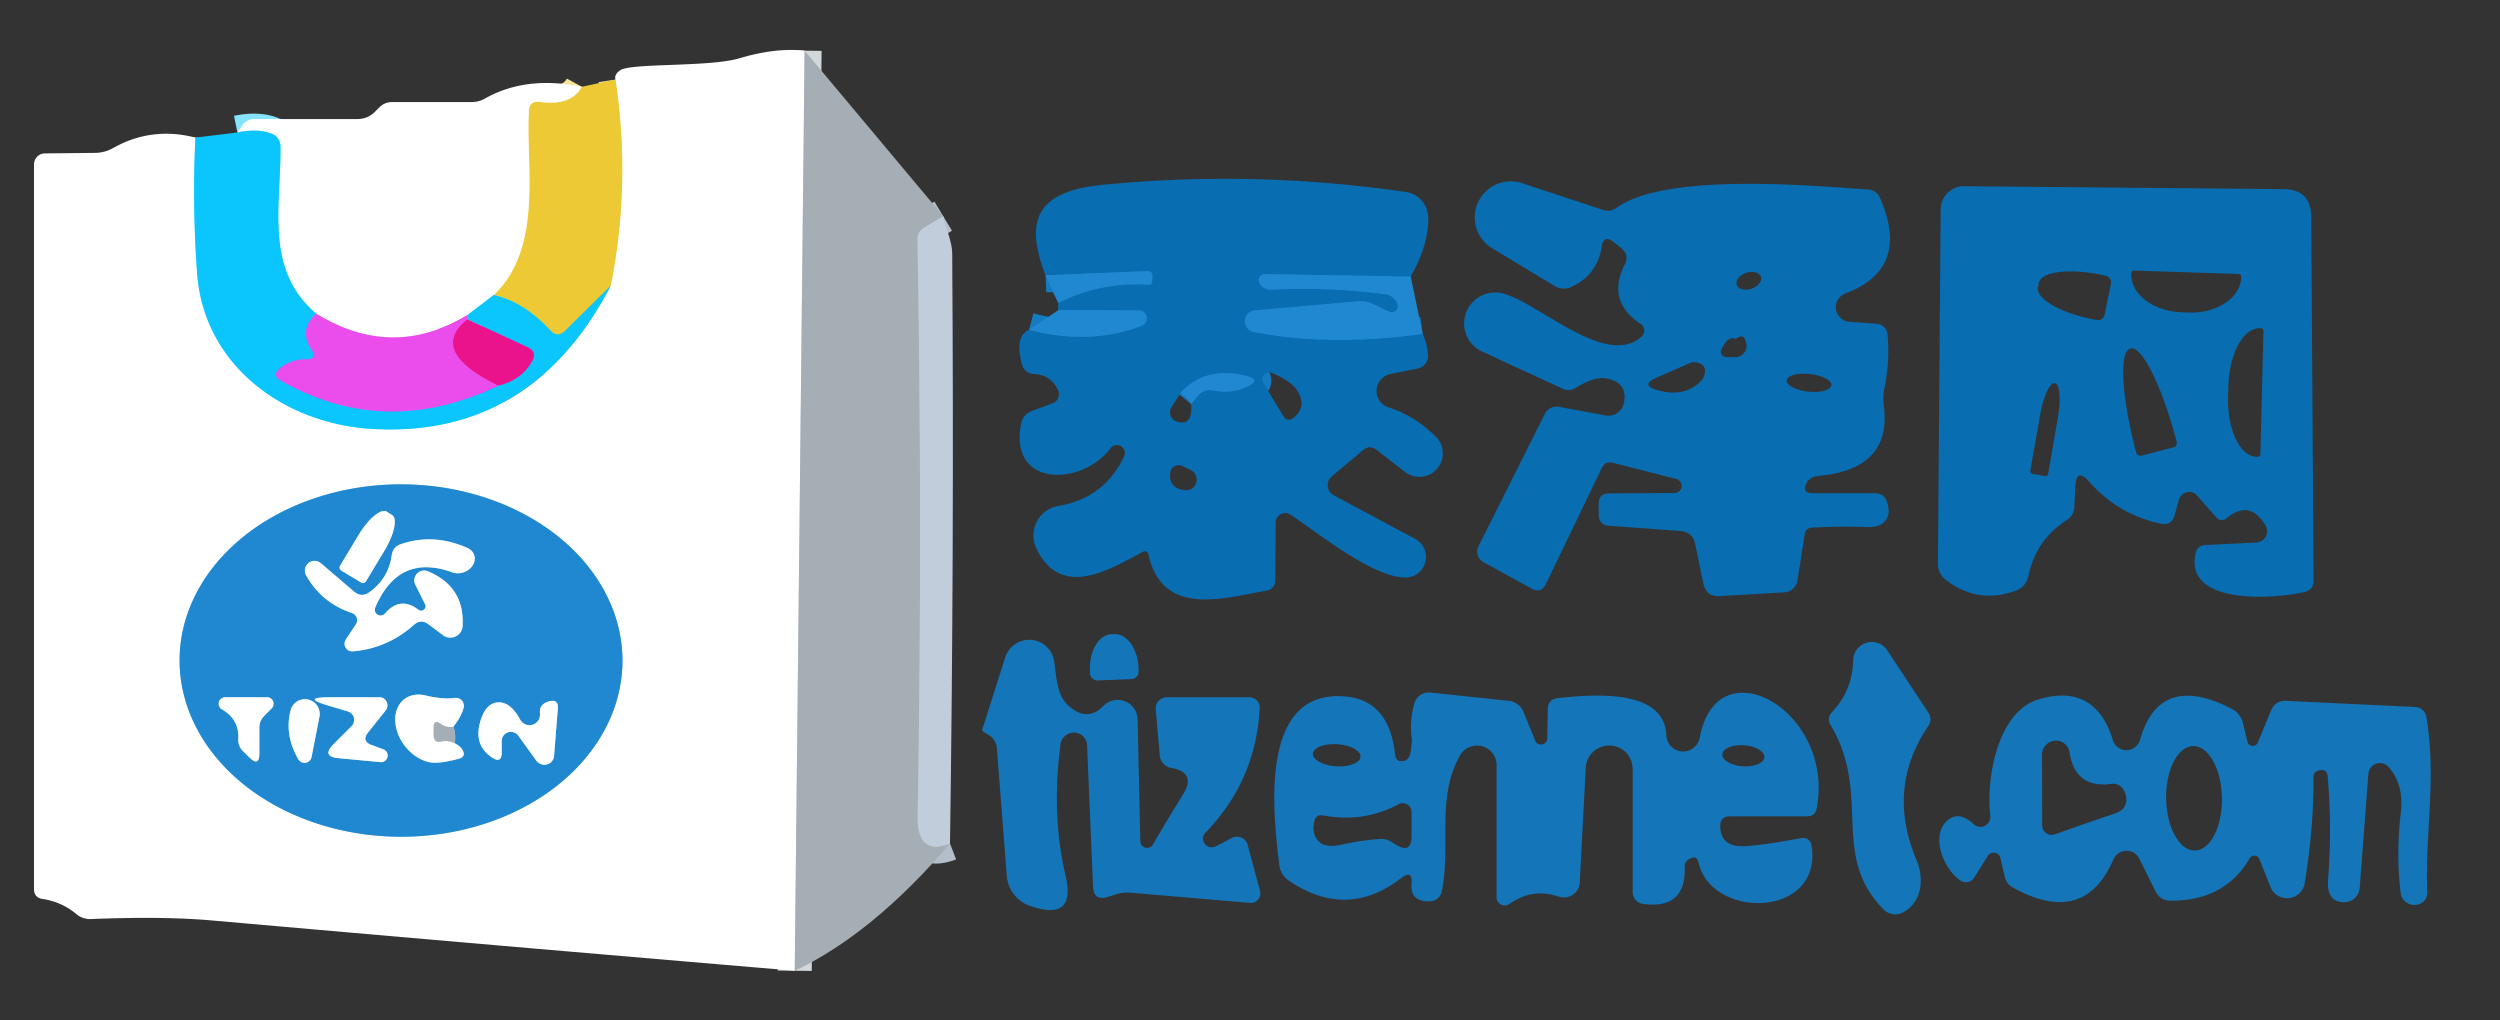 <svg xmlns="http://www.w3.org/2000/svg" version="1.1" viewBox="0 0 147 60" width="147" height="60"><rect x="0" y="0" width="147" height="60" fill="#333333" stroke="none"/><g stroke-width="2" fill="none" stroke-linecap="butt"><path stroke="#d2d7da" vector-effect="non-scaling-stroke" d="M 47.31 2.98 L 46.73 57.08" data-c-stroke="d2d7da"/><path stroke="#85e3fe" vector-effect="non-scaling-stroke" d="M 11.49 8.09 Q 11.30 12.03 11.59 16.06 C 11.98 21.48 16.70 24.92 21.89 25.22 Q 31.25 25.76 35.91 16.80" data-c-stroke="85e3fe"/><path stroke="#f6e49a" vector-effect="non-scaling-stroke" d="M 35.91 16.80 Q 37.11 10.81 36.19 4.68" data-c-stroke="f6e49a"/><path stroke="#7bc899" vector-effect="non-scaling-stroke" d="M 35.91 16.80 L 33.23 19.45 Q 32.78 19.89 32.36 19.43 Q 30.81 17.76 29.04 17.34" data-c-stroke="7bc899"/><path stroke="#f6e49a" vector-effect="non-scaling-stroke" d="M 29.04 17.34 C 31.97 14.55 30.90 9.69 31.10 6.52 Q 31.13 5.91 31.73 5.99 Q 33.58 6.25 34.21 5.10" data-c-stroke="f6e49a"/><path stroke="#7b89f4" vector-effect="non-scaling-stroke" d="M 18.59 18.44 Q 17.56 19.39 18.30 20.53 Q 18.71 21.14 17.97 21.13 Q 17.06 21.13 16.43 21.68 Q 15.98 22.07 16.50 22.37 Q 22.62 25.86 29.30 22.67" data-c-stroke="7b89f4"/><path stroke="#7b6dc4" vector-effect="non-scaling-stroke" d="M 29.30 22.67 Q 30.65 22.36 31.29 21.24 Q 31.60 20.68 31.03 20.42 L 27.48 18.78" data-c-stroke="7b6dc4"/><path stroke="#7b89f4" vector-effect="non-scaling-stroke" d="M 27.48 18.78 Q 27.48 18.65 27.48 18.53" data-c-stroke="7b89f4"/><path stroke="#b3bec8" vector-effect="non-scaling-stroke" d="M 55.46 12.71 L 54.35 13.38 Q 53.94 13.62 53.95 14.09 Q 54.25 31.05 53.96 48.00 Q 53.92 50.35 55.86 49.60" data-c-stroke="b3bec8"/><path stroke="#85e3fe" vector-effect="non-scaling-stroke" d="M 29.04 17.34 L 27.48 18.53" data-c-stroke="85e3fe"/><path stroke="#f5a6f6" vector-effect="non-scaling-stroke" d="M 27.48 18.53 Q 23.06 21.20 18.59 18.44" data-c-stroke="f5a6f6"/><path stroke="#85e3fe" vector-effect="non-scaling-stroke" d="M 18.59 18.44 C 15.52 15.84 16.54 12.08 16.49 8.59 A 0.79 0.78 -80.0 0 0 15.99 7.87 Q 15.18 7.54 13.96 7.79" data-c-stroke="85e3fe"/><path stroke="#eb30bc" vector-effect="non-scaling-stroke" d="M 27.48 18.78 Q 25.15 20.65 29.30 22.67" data-c-stroke="eb30bc"/><path stroke="#147bc1" vector-effect="non-scaling-stroke" d="M82.95 16.26 74.38 16.12A.36.36 0 0 0 74.07 16.68Q74.31 17.05 74.75 17.03 78.12 16.87 81.45 17.3 81.71 17.33 81.86 17.47 82.09 17.66 82.17 17.87A.36.36 0 0 1 81.67 18.32L80.77 17.89Q80.31 17.67 79.8 17.72L73.8 18.25A.64.64 0 0 0 73.73 19.52Q78.19 20.4 83.65 19.63M60.51 19.39Q64.06 20.33 67.13 19.16A.47.47 0 0 0 66.97 18.25L62.24 18.23M62.23 17.81Q64.69 16.57 67.53 16.74 67.75 16.76 67.75 16.53 67.75 16.4 67.76 16.25 67.77 15.93 67.45 15.94L61.48 16.19" data-c-stroke="147bc1"/><path stroke="#8fc4e8" vector-effect="non-scaling-stroke" d="M 36.6 38.863 A 13.02 10.36 0.1 0 0 23.598 28.48 A 13.02 10.36 0.1 0 0 10.56 38.817 A 13.02 10.36 0.1 0 0 23.562 49.2 A 13.02 10.36 0.1 0 0 36.6 38.863" data-c-stroke="8fc4e8"/><path stroke="#147bc1" vector-effect="non-scaling-stroke" d="M 70.04 23.76 L 70.44 23.27 Q 70.80 22.85 71.34 22.96 Q 72.48 23.18 73.41 22.70 Q 74.13 22.33 73.35 22.12 Q 70.89 21.48 69.42 23.10" data-c-stroke="147bc1"/><path stroke="#8fc4e8" vector-effect="non-scaling-stroke" d="M 20.07 33.55 L 21.23 34.25 A 0.21 0.21 0.0 0 0 21.52 34.18 L 22.61 32.37 A 2.02 0.70 -58.9 0 0 23.05 30.28 L 22.73 30.08 A 2.02 0.70 -58.9 0 0 21.09 31.45 L 20.00 33.26 A 0.21 0.21 0.0 0 0 20.07 33.55" data-c-stroke="8fc4e8"/><path stroke="#8fc4e8" vector-effect="non-scaling-stroke" d="M24.6 35.85Q23.54 35.04 22.64 36.07A.34.34 0 0 1 22.07 35.71Q23.45 32.49 26.64 33.67A.92.77-17.5 0 0 27.55 32.25Q25.54 31.33 23.59 31.99 23.1 32.15 23.03 32.67 22.84 34 21.75 34.8 21.27 35.17 20.8 34.77L18.86 33.11A.57.57 0 0 0 17.99 33.81Q18.89 35.44 20.7 36.05A.44.44 0 0 1 20.92 36.72L20.33 37.61A.45.45 0 0 0 20.74 38.3Q22.78 38.13 24.34 36.74 24.75 36.38 25.18 36.7L26.05 37.35A.72.72 0 0 0 27.2 36.81Q27.33 34.5 25.16 33.59A.58.58 0 0 0 24.42 34.38L24.99 35.52A.26.26 0 0 1 24.6 35.85M15.54 42.09 15.97 41.66A.39.38-67.5 0 0 15.7 41L13.25 41A.38.38 0 0 0 13.05 41.71Q14.08 42.31 14.01 43.44 13.99 43.87 14.29 44.17L14.66 44.53Q15.25 45.12 15.25 44.29L15.25 42.78Q15.25 42.38 15.54 42.09M21.65 43.06 22.68 41.77A.48.47-70.8 0 0 22.31 41L19.41 41Q17.65 41 19.34 41.5L20.45 41.83A.52.52 0 0 1 20.67 42.7L19.61 43.76Q18.89 44.49 19.91 44.58L22.34 44.81A.39.39 0 0 0 22.51 44.05L21.86 43.81Q21.23 43.58 21.65 43.06" data-c-stroke="8fc4e8"/><path stroke="#00ff00" vector-effect="non-scaling-stroke" d="M 26.74 43.71 Q 26.82 43.20 26.66 42.72" data-c-stroke="629bc3"/><path stroke="#8fc4e8" vector-effect="non-scaling-stroke" d="M 26.66 42.72 Q 27.14 42.12 27.26 41.61 A 0.46 0.46 0.0 0 0 26.76 41.04 Q 26.05 41.13 25.09 40.91 A 2.19 1.65 52.4 0 0 25.13 44.79 Q 25.68 44.96 26.96 44.62 Q 27.42 44.50 27.19 44.09 Q 27.05 43.85 26.74 43.71" data-c-stroke="8fc4e8"/><path stroke="#d2d7da" vector-effect="non-scaling-stroke" d="M 26.66 42.72 Q 26.30 42.83 25.89 42.55 Q 25.50 42.29 25.50 42.76 L 25.50 43.24 Q 25.50 43.70 25.95 43.60 Q 26.38 43.51 26.74 43.71" data-c-stroke="d2d7da"/><path stroke="#8fc4e8" vector-effect="non-scaling-stroke" d="M18.32 44.51 18.79 42.11A.87.87 0 0 0 17.1 41.72Q16.7 43.19 17.54 44.64A.42.42 0 0 0 18.32 44.51M30.48 43.26 31.54 44.73A.58.57 29.3 0 0 32.58 44.44L32.8 41.67Q32.85 41.09 32.29 41.24 31.69 41.4 31.75 41.96A.62.62 0 0 1 30.59 42.32Q30.01 41.25 29.27 41.3 28.65 41.34 28.33 42.16 27.73 43.74 28.93 44.54 29.5 44.92 29.5 44.24L29.5 43.58A.54.54 0 0 1 30.48 43.26" data-c-stroke="8fc4e8"/></g><path fill="#ffffff" d="M 47.31 2.98 L 46.73 57.08 Q 28.97 55.58 12.43 54.12 Q 9.57 53.87 5.37 54.04 A 1.26 1.23 -25.8 0 1 4.48 53.74 Q 3.62 53.03 2.51 52.86 Q 2.00 52.79 2.00 52.27 L 2.00 9.67 A 0.65 0.64 90.0 0 1 2.64 9.02 L 5.57 8.99 Q 6.15 8.99 6.66 8.70 Q 8.92 7.43 11.49 8.09 Q 11.30 12.03 11.59 16.06 C 11.98 21.48 16.70 24.92 21.89 25.22 Q 31.25 25.76 35.91 16.80 Q 37.11 10.81 36.19 4.68 Q 36.10 4.37 36.49 4.12 C 37.17 3.70 41.71 3.95 43.47 3.43 Q 45.61 2.79 47.31 2.98 Z M 36.6 38.863 A 13.02 10.36 0.1 0 0 23.598 28.48 A 13.02 10.36 0.1 0 0 10.56 38.817 A 13.02 10.36 0.1 0 0 23.562 49.2 A 13.02 10.36 0.1 0 0 36.6 38.863 Z" data-c-fill="ffffff"/><path fill="#a5aeb5" d="M 47.31 2.98 L 55.46 12.71 L 54.35 13.38 Q 53.94 13.62 53.95 14.09 Q 54.25 31.05 53.96 48.00 Q 53.92 50.35 55.86 49.60 Q 51.32 54.91 46.73 57.08 L 47.31 2.98 Z" data-c-fill="a5aeb5"/><path fill="#ecc935" d="M 36.19 4.68 Q 37.11 10.81 35.91 16.80 L 33.23 19.45 Q 32.78 19.89 32.36 19.43 Q 30.81 17.76 29.04 17.34 C 31.97 14.55 30.90 9.69 31.10 6.52 Q 31.13 5.91 31.73 5.99 Q 33.58 6.25 34.21 5.10 L 36.19 4.68 Z" data-c-fill="ecc935"/><path fill="#ffffff" d="M 34.21 5.10 Q 33.58 6.25 31.73 5.99 Q 31.13 5.91 31.10 6.52 C 30.90 9.69 31.97 14.55 29.04 17.34 L 27.48 18.53 Q 23.06 21.20 18.59 18.44 C 15.52 15.84 16.54 12.08 16.49 8.59 A 0.79 0.78 -80.0 0 0 15.99 7.87 Q 15.18 7.54 13.96 7.79 L 14.23 7.39 Q 14.50 7.00 14.97 7.00 L 21.00 7.00 Q 21.63 7.00 22.06 6.56 L 22.31 6.31 Q 22.62 6.00 23.07 6.00 L 27.74 6.00 A 1.59 1.58 -59.3 0 0 28.51 5.80 Q 30.91 4.43 34.21 5.10 Z" data-c-fill="ffffff"/><path fill="#0ac6fc" d="M 13.96 7.79 Q 15.18 7.54 15.99 7.87 A 0.79 0.78 -80.0 0 1 16.49 8.59 C 16.54 12.08 15.52 15.84 18.59 18.44 Q 17.56 19.39 18.30 20.53 Q 18.71 21.14 17.97 21.13 Q 17.06 21.13 16.43 21.68 Q 15.98 22.07 16.50 22.37 Q 22.62 25.86 29.30 22.67 Q 30.65 22.36 31.29 21.24 Q 31.60 20.68 31.03 20.42 L 27.48 18.78 Q 27.48 18.65 27.48 18.53 L 29.04 17.34 Q 30.81 17.76 32.36 19.43 Q 32.78 19.89 33.23 19.45 L 35.91 16.80 Q 31.25 25.76 21.89 25.22 C 16.70 24.92 11.98 21.48 11.59 16.06 Q 11.30 12.03 11.49 8.09 L 13.96 7.79 Z" data-c-fill="0ac6fc"/><path fill="#086db1" d="M82.95 16.26 74.38 16.12A.36.36 0 0 0 74.07 16.68Q74.31 17.05 74.75 17.03 78.12 16.87 81.45 17.3 81.71 17.33 81.86 17.47 82.09 17.66 82.17 17.87A.36.36 0 0 1 81.67 18.32L80.77 17.89Q80.31 17.67 79.8 17.72L73.8 18.25A.64.64 0 0 0 73.73 19.52Q78.19 20.4 83.65 19.63 83.93 20.22 83.97 20.89A.76.76 0 0 1 83.36 21.67L81.76 21.99A1.02 1.01-41.6 0 0 81.64 23.95Q83.18 24.44 84.46 25.71A1.38 1.38 0 0 1 82.64 27.77L80.95 26.46Q80.54 26.14 80.15 26.47L78.31 28.01A.68.68 0 0 0 78.43 29.13L83.22 31.69A1.21 1.21 0 0 1 82.59 33.96C80.61 33.88 77.57 31.38 75.88 30.26A.56.56 0 0 0 75.01 30.72L74.99 34.1Q74.98 34.64 74.45 34.73C71.8 35.21 68.33 36.27 67.52 32.57A.21.2-20.9 0 0 67.22 32.44C65.27 33.47 62.39 35.29 60.93 32.23A1.76 1.76 0 0 1 62.23 29.75Q64.95 29.29 66.11 26.81A.47.47 0 0 0 65.31 26.34C63.64 28.6 59.3 28.69 60.04 24.92Q60.15 24.36 60.69 24.16L61.9 23.71A.56.56 0 0 0 62.21 22.94Q61.78 22.02 60.77 21.99A.72.72 0 0 1 60.1 21.46Q59.64 19.77 60.51 19.39 64.06 20.33 67.13 19.16A.47.47 0 0 0 66.97 18.25L62.24 18.23 62.23 17.81Q64.69 16.57 67.53 16.74 67.75 16.76 67.75 16.53 67.75 16.4 67.76 16.25 67.77 15.93 67.45 15.94L61.48 16.19C60.1 12.66 61.26 11.23 64.82 10.87Q73.72 9.99 82.67 11.29A1.54 1.53-86.3 0 1 83.98 12.79Q84.01 14.39 82.95 16.26ZM69.42 23.1 68.88 23.95A.56.56 0 0 0 69.18 24.78Q70.14 25.1 70.04 23.76L70.44 23.27Q70.8 22.85 71.34 22.96 72.48 23.18 73.41 22.7 74.13 22.33 73.35 22.12 70.89 21.48 69.42 23.1ZM74.76 21.92A.4.4 0 0 0 74.27 22.49L75.44 24.43Q75.7 24.87 76.09 24.54 76.86 23.89 76.28 22.97 75.91 22.39 74.76 21.92ZM69.52 27.4A.5.5 0 0 0 68.81 27.8Q68.71 28.72 69.67 28.82A.63.62 60.7 0 0 70 27.63L69.52 27.4ZM94.19 27.51 90.91 34.32Q90.62 34.93 90.04 34.6L87.22 33.05A.69.69 0 0 1 86.93 32.13L90.84 24.33A.77.76 17.9 0 1 91.66 23.92L94.41 24.43A.94.93-79.7 0 0 95.49 23.68Q95.67 22.73 94.91 22.39C94.08 22.01 93.37 22.39 92.6 22.83A.77.76-47 0 1 91.89 22.86L87.19 20.69A1.82 1.82 0 0 1 88.48 17.29C90.65 17.94 94.42 21.61 96.51 19.81A.48.47-48.2 0 0 96.47 19.05Q94.44 17.7 95.54 15.54 95.82 14.98 95.33 14.59L94.89 14.24Q94.3 13.77 94.18 14.51 93.91 16.17 92.42 16.86 91.89 17.11 91.38 16.8L87.76 14.61A2.12 2.12 0 0 1 89.53 10.78L94.28 12.35Q94.69 12.48 95.04 12.23C97.99 10.05 107.23 10.99 109.84 11.14A.82.82 0 0 1 110.54 11.63Q112.38 15.8 108.5 17.26A.86.86 0 0 0 108.73 18.92L110.37 19.04A.68.68 0 0 1 110.99 19.66Q111.13 21.25 110.81 22.79 110.7 23.33 110.77 23.87 111.25 27.59 106.94 27.98 106.41 28.03 106.22 28.42 105.94 29 106.59 29L110.24 29Q110.78 29 110.95 29.5 111.24 30.32 110.73 30.75 110.41 31.02 109.72 30.99 108.15 30.93 106.54 31.03 106.17 31.05 106.12 31.41L105.69 34.13A.84.82 2.5 0 1 104.91 34.83L101.11 35.05Q100.32 35.09 100.16 34.32L99.68 32Q99.53 31.27 98.78 31.22L94.55 30.91A.6.59-88 0 1 94 30.31L94 29.63Q94 29.01 94.62 29.01L98.45 28.99A.42.42 0 0 0 98.55 28.16L94.83 27.21Q94.39 27.1 94.19 27.51ZM103.54 16.27A.75.49-18.7 0 0 102.673 16.046.75.49-18.7 0 0 102.12 16.75.75.49-18.7 0 0 102.987 16.974.75.49-18.7 0 0 103.54 16.27ZM102.06 19.94Q101.64 19.69 101.22 20.54A.32.32 0 0 0 101.51 21L102.03 21A.67.66-5 0 0 102.69 20.22Q102.56 19.51 102.06 19.94ZM99.45 21.31 97.44 22.19Q96.38 22.65 97.49 22.95 99.06 23.38 100.02 22.4A.82.71 80.8 0 0 100.2 22.11Q100.46 21.35 99.55 21.29A.29.24-50.7 0 0 99.45 21.31ZM107.682 22.657A1.32.52 6.4 0 0 106.428 21.993 1.32.52 6.4 0 0 105.058 22.363 1.32.52 6.4 0 0 106.312 23.027 1.32.52 6.4 0 0 107.682 22.657ZM128.12 29.38 127.87 30.29Q127.69 30.93 127.04 30.79 124.54 30.25 122.85 28.33 122.09 27.46 122.03 28.61L121.97 29.82A.94.93 75.2 0 1 121.54 30.57Q119.72 31.72 119.26 33.9A1.12 1.11 86.3 0 1 118.55 34.72Q116.27 35.57 114.37 34.06A1.18 1.13-71.3 0 1 113.95 33.16L114.11 12.31A1.38 1.37-89.2 0 1 115.5 10.95L134.27 11.12Q135.89 11.14 135.9 12.76L136.04 34.12Q136.05 34.68 135.5 34.81C133.71 35.23 128.34 35.61 129.12 32.47A.56.55-84.3 0 1 129.63 32.05L132.68 31.9A.66.66 0 0 0 133.21 30.9Q132.28 29.33 130.9 30.49A.4.4 0 0 1 130.34 30.45L129.19 29.14A.63.62-57.5 0 0 128.12 29.38ZM123.75 18.51 124.12 16.69A.4.4 0 0 0 123.81 16.21L123.52 16.15A3.46 1.19 11.6 0 0 119.89 16.62L119.83 16.9A3.46 1.19 11.6 0 0 122.98 18.76L123.28 18.82A.4.4 0 0 0 123.75 18.51ZM131.65 16.11 125.47 15.91A.14.14 0 0 0 125.33 16.04L125.32 16.1A3.04 2.16 1.9 0 0 128.29 18.36L128.67 18.38A3.04 2.16 1.9 0 0 131.78 16.32L131.78 16.26A.14.14 0 0 0 131.65 16.11ZM132.91 26.71 133.09 19.46A.15.15 0 0 0 132.94 19.3L132.87 19.3A3.46 1.76-88.6 0 0 131.03 22.72L131.01 23.36A3.46 1.76-88.6 0 0 132.69 26.86L132.76 26.86A.15.15 0 0 0 132.91 26.71ZM125.93 26.79 127.81 26.3A.26.26 0 0 0 127.99 25.98L127.95 25.83A5.84 1.21 75.2 0 0 125.29 20.49L125.25 20.5A5.84 1.21 75.2 0 0 125.57 26.45L125.61 26.61A.26.26 0 0 0 125.93 26.79ZM119.5 27.86 120.25 27.99A.15.15 0 0 0 120.43 27.87L121 24.58A1.99.51-80.1 0 0 120.84 22.53L120.8 22.53A1.99.51-80.1 0 0 119.96 24.4L119.38 27.69A.15.15 0 0 0 119.5 27.86Z" data-c-fill="086db1"/><path fill="#c1cdda" d="M 55.46 12.71 C 55.61 13.40 55.98 14.21 55.99 14.87 Q 56.11 32.44 55.86 49.60 Q 53.92 50.35 53.96 48.00 Q 54.25 31.05 53.95 14.09 Q 53.94 13.62 54.35 13.38 L 55.46 12.71 Z" data-c-fill="c1cdda"/><path fill="#1f88d0" d="M61.48 16.19 67.45 15.94Q67.77 15.93 67.76 16.25 67.75 16.4 67.75 16.53 67.75 16.76 67.53 16.74 64.69 16.57 62.23 17.81L61.48 16.19ZM82.95 16.26 83.65 19.63Q78.19 20.4 73.73 19.52A.64.64 0 0 1 73.8 18.25L79.8 17.72Q80.31 17.67 80.77 17.89L81.67 18.32A.36.36 0 0 0 82.17 17.87Q82.09 17.66 81.86 17.47 81.71 17.33 81.45 17.3 78.12 16.87 74.75 17.03 74.31 17.05 74.07 16.68A.36.36 0 0 1 74.38 16.12L82.95 16.26ZM62.24 18.23 66.97 18.25A.47.47 0 0 1 67.13 19.16Q64.06 20.33 60.51 19.39L62.24 18.23Z" data-c-fill="1f88d0"/><path fill="#eb4cec" d="M 18.59 18.44 Q 23.06 21.20 27.48 18.53 Q 27.48 18.65 27.48 18.78 Q 25.15 20.65 29.30 22.67 Q 22.62 25.86 16.50 22.37 Q 15.98 22.07 16.43 21.68 Q 17.06 21.13 17.97 21.13 Q 18.71 21.14 18.30 20.53 Q 17.56 19.39 18.59 18.44 Z" data-c-fill="eb4cec"/><path fill="#eb138c" d="M 27.48 18.78 L 31.03 20.42 Q 31.60 20.68 31.29 21.24 Q 30.65 22.36 29.30 22.67 Q 25.15 20.65 27.48 18.78 Z" data-c-fill="eb138c"/><path fill="#1f88d0" d="M70.04 23.76Q69.93 23.48 69.42 23.1 70.89 21.48 73.35 22.12 74.13 22.33 73.41 22.7 72.48 23.18 71.34 22.96 70.8 22.85 70.44 23.27L70.04 23.76ZM36.6 38.863A13.02 10.36.1 0 1 23.562 49.2 13.02 10.36.1 0 1 10.56 38.817 13.02 10.36.1 0 1 23.598 28.48 13.02 10.36.1 0 1 36.6 38.863ZM20.07 33.55 21.23 34.25A.21.21 0 0 0 21.52 34.18L22.61 32.37A2.02.7-58.9 0 0 23.05 30.28L22.73 30.08A2.02.7-58.9 0 0 21.09 31.45L20 33.26A.21.21 0 0 0 20.07 33.55ZM24.6 35.85Q23.54 35.04 22.64 36.07A.34.34 0 0 1 22.07 35.71Q23.45 32.49 26.64 33.67A.92.77-17.5 0 0 27.55 32.25Q25.54 31.33 23.59 31.99 23.1 32.15 23.03 32.67 22.84 34 21.75 34.8 21.27 35.17 20.8 34.77L18.86 33.11A.57.57 0 0 0 17.99 33.81Q18.89 35.44 20.7 36.05A.44.44 0 0 1 20.92 36.72L20.33 37.61A.45.45 0 0 0 20.74 38.3Q22.78 38.13 24.34 36.74 24.75 36.38 25.18 36.7L26.05 37.35A.72.72 0 0 0 27.2 36.81Q27.33 34.5 25.16 33.59A.58.58 0 0 0 24.42 34.38L24.99 35.52A.26.26 0 0 1 24.6 35.85ZM15.54 42.09 15.97 41.66A.39.38-67.5 0 0 15.7 41L13.25 41A.38.38 0 0 0 13.05 41.71Q14.08 42.31 14.01 43.44 13.99 43.87 14.29 44.17L14.66 44.53Q15.25 45.12 15.25 44.29L15.25 42.78Q15.25 42.38 15.54 42.09ZM21.65 43.06 22.68 41.77A.48.47-70.8 0 0 22.31 41L19.41 41Q17.65 41 19.34 41.5L20.45 41.83A.52.52 0 0 1 20.67 42.7L19.61 43.76Q18.89 44.49 19.91 44.58L22.34 44.81A.39.39 0 0 0 22.51 44.05L21.86 43.81Q21.23 43.58 21.65 43.06ZM26.74 43.71Q26.82 43.2 26.66 42.72 27.14 42.12 27.26 41.61A.46.46 0 0 0 26.76 41.04Q26.05 41.13 25.09 40.91A2.19 1.65 52.4 0 0 25.13 44.79Q25.68 44.96 26.96 44.62 27.42 44.5 27.19 44.09 27.05 43.85 26.74 43.71ZM18.32 44.51 18.79 42.11A.87.87 0 0 0 17.1 41.72Q16.7 43.19 17.54 44.64A.42.42 0 0 0 18.32 44.51ZM30.48 43.26 31.54 44.73A.58.57 29.3 0 0 32.58 44.44L32.8 41.67Q32.85 41.09 32.29 41.24 31.69 41.4 31.75 41.96A.62.62 0 0 1 30.59 42.32Q30.01 41.25 29.27 41.3 28.65 41.34 28.33 42.16 27.73 43.74 28.93 44.54 29.5 44.92 29.5 44.24L29.5 43.58A.54.54 0 0 1 30.48 43.26Z" data-c-fill="1f88d0"/><path fill="#ffffff" d="M 20.07 33.55 A 0.21 0.21 0.0 0 1 20.00 33.26 L 21.09 31.45 A 2.02 0.70 -58.9 0 1 22.73 30.08 L 23.05 30.28 A 2.02 0.70 -58.9 0 1 22.61 32.37 L 21.52 34.18 A 0.21 0.21 0.0 0 1 21.23 34.25 L 20.07 33.55 Z" data-c-fill="ffffff"/><path fill="#ffffff" d="M 24.99 35.52 L 24.42 34.38 A 0.58 0.58 0.0 0 1 25.16 33.59 Q 27.33 34.50 27.20 36.81 A 0.72 0.72 0.0 0 1 26.05 37.35 L 25.18 36.70 Q 24.75 36.38 24.34 36.74 Q 22.78 38.13 20.74 38.30 A 0.45 0.45 0.0 0 1 20.33 37.61 L 20.92 36.72 A 0.44 0.44 0.0 0 0 20.70 36.05 Q 18.89 35.44 17.99 33.81 A 0.57 0.57 0.0 0 1 18.86 33.11 L 20.80 34.77 Q 21.27 35.17 21.75 34.80 Q 22.84 34.00 23.03 32.67 Q 23.10 32.15 23.59 31.99 Q 25.54 31.33 27.55 32.25 A 0.92 0.77 -17.5 0 1 26.64 33.67 Q 23.45 32.49 22.07 35.71 A 0.34 0.34 0.0 0 0 22.64 36.07 Q 23.54 35.04 24.60 35.85 A 0.26 0.26 0.0 0 0 24.99 35.52 Z" data-c-fill="ffffff"/><path fill="#1476b8" d="M 64.55 40.01 A 0.44 0.44 0.0 0 1 64.09 39.58 L 64.09 39.40 A 2.06 1.34 87.9 0 1 65.35 37.29 L 65.53 37.29 A 2.06 1.34 87.9 0 1 66.95 39.30 L 66.95 39.48 A 0.44 0.44 0.0 0 1 66.53 39.93 L 64.55 40.01 Z" data-c-fill="1476b8"/><path fill="#1476b8" d="M67.8 49.65Q68.65 48.18 69.53 46.77 69.94 46.13 69.81 45.74 69.66 45.28 68.89 45.16A.83.83 0 0 1 68.19 44.4L67.96 41.71A.66.65-2.4 0 1 68.62 41L73.46 41A.61.6 1.8 0 1 74.07 41.64Q73.85 45.89 70.9 48.94A.51.51 0 0 0 71.51 49.75L72.44 49.27A.65.64-21.4 0 1 73.36 49.67L74.09 52.39A.56.56 0 0 1 73.5 53.09L66.47 52.49Q66.06 52.45 65.67 52.57L65.13 52.74Q64.31 53 64.27 52.13L63.92 43.81A.79.78-42.7 0 0 62.36 43.75Q61.81 47.9 62.66 51.51 63.29 54.22 60.55 53.26A2.04 2.02-82.9 0 1 59.2 51.51L58.62 44.02Q58.58 43.48 58.11 43.2L57.83 43.03Q57.73 42.97 57.77 42.86L59.11 38.65A1.48 1.48 0 0 1 61.98 38.86C62.13 39.76 62.11 40.83 62.8 41.47Q63.91 42.5 64.88 41.51A1.17 1.17 0 0 1 66.89 42.3L67.05 49.46A.4.4 0 0 0 67.8 49.65ZM110.75 53.47C107.59 50.27 110.08 46.76 107.65 42.65Q107.39 42.22 107.74 41.85 108.92 40.6 108.97 38.81A1.09 1.09 0 0 1 110.97 38.24L113.38 41.89Q113.65 42.31 113.37 42.71 110.91 46.35 112.69 50.57C113.17 51.72 112.99 53.08 111.89 53.65A.96.96 0 0 1 110.75 53.47ZM82.58 44.73Q82.9 44.65 82.96 44.11 83.03 43.53 83.02 43.5 82.86 42.42 83.17 41.34A.88.87-78.7 0 1 84.09 40.72L88.72 41.21A1.08 1.06 82 0 1 89.59 41.88L90.26 43.53A.37.37 0 0 0 90.98 43.4L91.01 41.7Q91.02 41.11 91.61 41.05C93.48 40.85 97.88 40.42 97.98 43.24A.99.99 0 0 0 99.94 43.39C100.97 37.85 107.92 41.83 106.82 47.53Q106.73 48 106.25 48L101.73 48Q101.13 48 101.15 48.6 101.19 49.69 102.26 49.75 103.06 49.81 105.86 49.29 106.45 49.19 106.53 49.78C107.12 53.99 100.64 54.07 99.88 50.73Q99.78 50.26 99.35 50.5 99.21 50.57 99.13 50.69 99.05 50.8 99.06 50.99 99.14 53.49 96.61 53.15A.71.7-86.3 0 1 96 52.45L96 45.25A1.38 1.38 0 0 0 93.24 45.18L92.89 51.89A.94.93 10.9 0 1 91.65 52.72Q90.1 52.19 88.75 53.16A.48.48 0 0 1 88 52.77L88 44.99A1.15 1.15 0 0 0 85.85 44.42C84.44 46.9 85.33 49.66 84.78 52.4A.73.73 0 0 1 84.07 53Q82.91 53.02 83 51.98 83.08 51.1 82.38 51.64 79.2 54.08 75.81 51.8A1.33 1.31 13.6 0 1 75.22 50.85C74.87 47.91 73.95 40.43 79.17 40.96Q81.69 41.22 82.03 44.36 82.09 44.86 82.58 44.73ZM79.997 44.505A1.4.65 3.9 0 0 78.644 43.761 1.4.65 3.9 0 0 77.203 44.315 1.4.65 3.9 0 0 78.556 45.059 1.4.65 3.9 0 0 79.997 44.505ZM103.747 44.529A1.24.62 4.1 0 0 102.554 43.822 1.24.62 4.1 0 0 101.273 44.351 1.24.62 4.1 0 0 102.466 45.058 1.24.62 4.1 0 0 103.747 44.529ZM81.78 49.48 82.1 49.68Q83 50.21 83 49.17L83 47.75A.52.52 0 0 0 82.23 47.29Q80.18 48.39 77.83 47.95 77.36 47.86 77.27 48.33 77.12 49.15 77.63 49.55 78.04 49.86 78.92 49.66 80.03 49.41 81.16 49.33 81.49 49.31 81.78 49.48Z" data-c-fill="1476b8"/><path fill="#ffffff" d="M15.25 42.78 15.25 44.29Q15.25 45.12 14.66 44.53L14.29 44.17Q13.99 43.87 14.01 43.44 14.08 42.31 13.05 41.71A.38.38 0 0 1 13.25 41L15.7 41A.39.38-67.5 0 1 15.97 41.66L15.54 42.09Q15.25 42.38 15.25 42.78ZM21.86 43.81 22.51 44.05A.39.39 0 0 1 22.34 44.81L19.91 44.58Q18.89 44.49 19.61 43.76L20.67 42.7A.52.52 0 0 0 20.45 41.83L19.34 41.5Q17.65 41 19.41 41L22.31 41A.48.47-70.8 0 1 22.68 41.77L21.65 43.06Q21.23 43.58 21.86 43.81ZM26.66 42.72Q26.3 42.83 25.89 42.55 25.5 42.29 25.5 42.76L25.5 43.24Q25.5 43.7 25.95 43.6 26.38 43.51 26.74 43.71 27.05 43.85 27.19 44.09 27.42 44.5 26.96 44.62 25.68 44.96 25.13 44.79A2.19 1.65 52.4 0 1 25.09 40.91Q26.05 41.13 26.76 41.04A.46.46 0 0 1 27.26 41.61Q27.14 42.12 26.66 42.72Z" data-c-fill="ffffff"/><path fill="#1476b8" d="M 132.76 43.66 L 133.56 41.73 A 0.84 0.83 12.2 0 1 134.38 41.21 L 142.02 41.57 A 0.70 0.69 -3.1 0 1 142.67 42.15 C 143.28 45.85 142.59 48.89 142.72 52.39 Q 142.75 52.99 142.22 53.17 A 0.81 0.81 0.0 0 1 141.16 52.50 Q 140.88 50.26 141.17 47.77 Q 141.36 46.12 140.44 45.09 A 0.68 0.68 0.0 0 0 139.26 45.50 L 138.75 52.22 A 0.91 0.90 -87.6 0 1 137.85 53.05 Q 136.80 53.06 136.89 51.75 Q 137.13 48.70 136.87 45.66 Q 136.83 45.19 136.38 45.30 Q 136.21 45.33 136.12 45.43 Q 136.03 45.52 136.03 45.72 Q 136.06 48.57 135.52 51.92 A 1.05 1.05 0.0 0 1 133.50 52.14 L 132.85 50.51 A 0.32 0.32 0.0 0 0 132.28 50.47 Q 130.82 52.98 127.62 52.96 Q 127.01 52.95 126.74 52.40 L 125.79 50.49 A 0.84 0.84 0.0 0 0 124.27 50.53 Q 122.55 54.51 118.36 52.19 Q 117.98 51.98 117.88 51.55 L 117.62 50.45 A 0.41 0.40 -35.6 0 0 116.88 50.33 L 116.07 51.62 A 0.56 0.56 0.0 0 1 115.32 51.80 C 114.33 51.21 113.46 49.16 114.51 48.24 Q 115.18 47.66 116.05 48.46 A 0.59 0.58 -71.9 0 0 117.03 47.96 C 116.78 45.89 117.40 41.88 119.85 41.13 C 122.10 40.44 123.56 41.31 124.24 43.53 A 0.83 0.83 0.0 0 0 125.83 43.51 Q 126.97 39.50 131.21 41.67 Q 131.75 41.95 131.89 42.53 L 132.15 43.61 A 0.32 0.32 0.0 0 0 132.76 43.66 Z M 124.16 46.09 Q 122.02 46.38 121.69 44.24 A 0.82 0.81 -49.5 0 0 120.07 44.37 L 120.08 48.54 A 0.56 0.56 0.0 0 0 120.83 49.06 Q 122.61 48.42 124.37 47.83 Q 124.76 47.70 124.90 47.46 Q 125.17 47.01 124.88 46.46 A 0.72 0.71 -17.4 0 0 124.16 46.09 Z M 129.064 50.01 A 3.07 1.64 89.0 0 0 130.65 46.911 A 3.07 1.64 89.0 0 0 128.956 43.87 A 3.07 1.64 89.0 0 0 127.37 46.969 A 3.07 1.64 89.0 0 0 129.064 50.01 Z" data-c-fill="1476b8"/><path fill="#ffffff" d="M18.32 44.51A.42.42 0 0 1 17.54 44.64Q16.7 43.19 17.1 41.72A.87.87 0 0 1 18.79 42.11L18.32 44.51ZM30.48 43.26A.54.54 0 0 0 29.5 43.58L29.5 44.24Q29.5 44.92 28.93 44.54 27.73 43.74 28.33 42.16 28.65 41.34 29.27 41.3 30.01 41.25 30.59 42.32A.62.62 0 0 0 31.75 41.96Q31.69 41.4 32.29 41.24 32.85 41.09 32.8 41.67L32.58 44.44A.58.57 29.3 0 1 31.54 44.73L30.48 43.26Z" data-c-fill="ffffff"/><path fill="#a5aeb5" d="M 26.66 42.72 Q 26.82 43.20 26.74 43.71 Q 26.38 43.51 25.95 43.60 Q 25.50 43.70 25.50 43.24 L 25.50 42.76 Q 25.50 42.29 25.89 42.55 Q 26.30 42.83 26.66 42.72 Z" data-c-fill="a5aeb5"/></svg>
